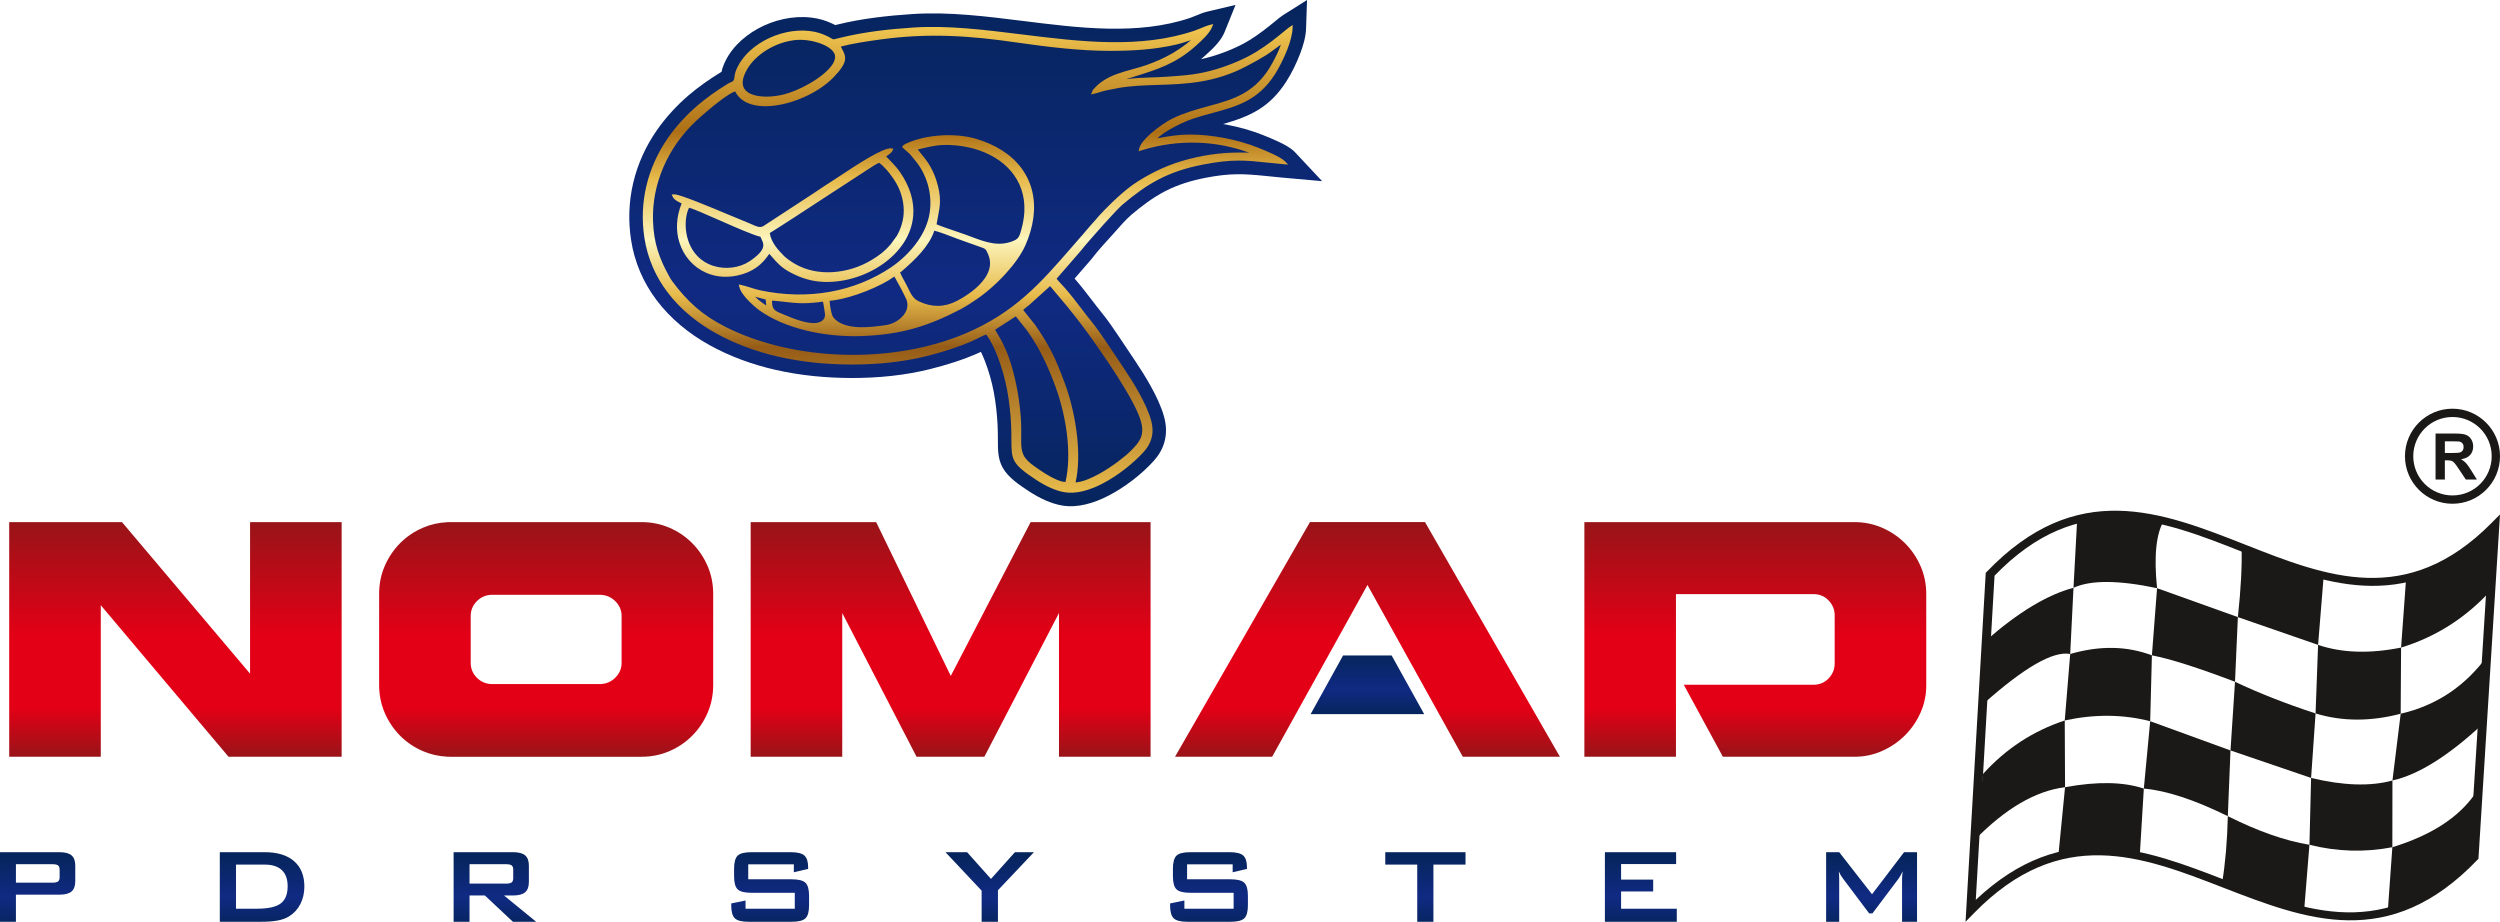 <?xml version="1.0" encoding="UTF-8" standalone="no"?>
<svg
   version="1.1"
   width="7.96in"
   height="2.935in"
   viewBox="0 0 573.091 211.304"
   id="svg40"
   sodipodi:docname="Somente Logo Nomad - CorelDraw20.cdr"
   inkscape:export-filename="../logo-full.png"
   inkscape:export-xdpi="96"
   inkscape:export-ydpi="96"
   xmlns:inkscape="http://www.inkscape.org/namespaces/inkscape"
   xmlns:sodipodi="http://sodipodi.sourceforge.net/DTD/sodipodi-0.dtd"
   xmlns:xlink="http://www.w3.org/1999/xlink"
   xmlns="http://www.w3.org/2000/svg"
   xmlns:svg="http://www.w3.org/2000/svg">
  <defs
     id="defs40" />
  <sodipodi:namedview
     id="namedview40"
     pagecolor="#ffffff"
     bordercolor="#000000"
     borderopacity="0.25"
     inkscape:showpageshadow="2"
     inkscape:pageopacity="0.0"
     inkscape:pagecheckerboard="0"
     inkscape:deskcolor="#d1d1d1"
     inkscape:document-units="in">
    <inkscape:page
       x="0"
       y="0"
       width="573.091"
       height="211.304"
       id="page2"
       margin="0"
       bleed="0" />
  </sodipodi:namedview>
  <g
     id="Layer1000"
     transform="translate(-134.384,-192.188)">
    <defs
       id="defs3">
      <linearGradient
         id="grad1">
        <stop
           offset="0%"
           stop-color="#06255d"
           stop-opacity="1"
           id="stop1" />
        <stop
           offset="58%"
           stop-color="#102a83"
           stop-opacity="1"
           id="stop2" />
        <stop
           offset="100%"
           stop-color="#06255d"
           stop-opacity="1"
           id="stop3" />
      </linearGradient>
      <linearGradient
         xlink:href="#grad1"
         id="grad2"
         x1="238.17"
         y1="224.845"
         x2="238.17"
         y2="360.606"
         gradientTransform="scale(1.17,0.855)"
         gradientUnits="userSpaceOnUse" />
    </defs>
    <path
       d="m 359.25,272.836 c -0.181,0.089 -0.362,0.176 -0.546,0.257 -1.808,0.805 -3.666,1.5 -5.548,2.114 -1.872,0.611 -3.77,1.142 -5.681,1.617 -2.825,0.703 -5.705,1.195 -8.596,1.519 -3.089,0.345 -6.204,0.501 -9.312,0.493 -5.875,-0.013 -11.777,-0.574 -17.508,-1.891 -5.223,-1.2 -10.292,-3.03 -14.989,-5.624 -4.689,-2.59 -8.956,-6.049 -12.187,-10.344 -3.077,-4.091 -5.06,-8.737 -5.838,-13.802 -0.669,-4.352 -0.516,-8.759 0.49,-13.047 1.014,-4.321 2.863,-8.384 5.385,-12.034 1.029,-1.489 2.169,-2.906 3.386,-4.244 1.246,-1.369 2.58,-2.665 3.988,-3.866 1.116,-0.952 2.278,-1.85 3.471,-2.701 1.279,-0.913 2.595,-1.775 3.937,-2.592 0.034,-0.021 0.068,-0.041 0.102,-0.06 0.061,-0.331 0.139,-0.654 0.253,-0.983 1.357,-3.886 4.51,-6.945 8.059,-8.895 3.667,-2.015 8.071,-3.032 12.243,-2.535 0.864,0.103 1.71,0.263 2.546,0.509 0.754,0.222 1.476,0.51 2.192,0.834 0.262,0.119 0.516,0.243 0.767,0.374 l 0.563,-0.139 c 2.818,-0.695 5.679,-1.194 8.556,-1.574 2.867,-0.38 5.75,-0.635 8.635,-0.822 8.409,-0.548 17.029,0.568 25.368,1.6 12.427,1.538 26.203,3.373 38.292,-0.739 0.412,-0.14 0.82,-0.315 1.222,-0.482 0.84,-0.349 1.695,-0.708 2.583,-0.919 l 6.528,-1.553 -2.506,6.225 c -0.849,2.107 -2.786,3.896 -4.456,5.39 l -0.122,0.109 c -0.279,0.25 -0.558,0.491 -0.837,0.723 0.891,-0.19 1.773,-0.418 2.656,-0.686 1.567,-0.474 3.115,-1.04 4.615,-1.695 1.33,-0.581 2.648,-1.24 3.883,-2.003 2.086,-1.289 3.982,-2.779 5.871,-4.333 0.55,-0.453 1.146,-0.971 1.746,-1.35 l 5.543,-3.499 -0.223,6.551 c -0.067,1.935 -0.681,3.985 -1.37,5.785 -0.816,2.129 -1.914,4.399 -3.142,6.321 -3.841,6.013 -8.334,8.007 -14.505,9.772 0.29,0.051 0.578,0.103 0.866,0.158 2.797,0.536 5.612,1.311 8.259,2.367 1.2,0.478 2.398,0.975 3.566,1.526 1.258,0.593 2.832,1.392 3.787,2.411 l 6.224,6.638 -9.062,-0.809 c -1.262,-0.112 -2.52,-0.242 -3.779,-0.375 -5.293,-0.558 -8.454,-0.638 -13.827,0.399 -3.285,0.634 -6.413,1.572 -9.389,3.12 -2.799,1.456 -5.29,3.356 -7.696,5.382 -1.278,1.076 -2.817,2.911 -3.955,4.171 -1.671,1.85 -3.618,3.922 -5.115,5.902 l -0.062,0.083 -3.864,4.456 c 0.052,0.058 0.103,0.116 0.153,0.174 1.333,1.533 2.565,3.129 3.796,4.743 0.744,0.975 1.489,1.952 2.265,2.902 0.734,0.899 1.425,1.834 2.095,2.782 0.655,0.926 1.289,1.866 1.921,2.808 l 3.601,5.375 c 1.28,1.91 2.512,3.859 3.627,5.87 1.219,2.198 2.399,4.619 3.065,7.045 0.526,1.922 0.608,3.892 0.06,5.819 -0.459,1.614 -1.312,3.027 -2.431,4.268 -2.808,3.114 -6.714,6.104 -10.455,8.02 -3.183,1.631 -6.944,2.832 -10.55,2.218 -1.296,-0.221 -2.561,-0.638 -3.764,-1.162 -1.317,-0.573 -2.585,-1.283 -3.787,-2.068 -2.135,-1.395 -4.751,-3.118 -6.038,-5.38 -1.163,-2.044 -1.131,-4.162 -1.138,-6.438 -0.004,-1.15 -0.017,-2.294 -0.073,-3.443 -0.062,-1.28 -0.171,-2.56 -0.318,-3.833 -0.142,-1.229 -0.322,-2.457 -0.551,-3.672 -0.444,-2.358 -1.135,-4.785 -1.998,-7.024 -0.268,-0.694 -0.586,-1.466 -0.95,-2.212 z"
       style="fill:url(#grad2)"
       id="path3" />
    <defs
       id="defs10">
      <linearGradient
         id="grad3">
        <stop
           offset="0%"
           stop-color="#f2c852"
           stop-opacity="1"
           id="stop4" />
        <stop
           offset="23%"
           stop-color="#ad6f15"
           stop-opacity="1"
           id="stop5" />
        <stop
           offset="33%"
           stop-color="#e7ba4b"
           stop-opacity="1"
           id="stop6" />
        <stop
           offset="46%"
           stop-color="#fcf5bc"
           stop-opacity="1"
           id="stop7" />
        <stop
           offset="58%"
           stop-color="#e7ba4b"
           stop-opacity="1"
           id="stop8" />
        <stop
           offset="69%"
           stop-color="#965c17"
           stop-opacity="1"
           id="stop9" />
        <stop
           offset="100%"
           stop-color="#e7ba4b"
           stop-opacity="1"
           id="stop10" />
      </linearGradient>
      <linearGradient
         xlink:href="#grad3"
         id="grad4"
         x1="239.247"
         y1="232.807"
         x2="239.247"
         y2="359.324"
         gradientTransform="scale(1.178,0.849)"
         gradientUnits="userSpaceOnUse" />
    </defs>
    <path
       d="m 367.235,264.707 -4.739,3.067 c 0.875,1.424 1.589,2.696 2.206,4.034 0.662,1.435 1.212,2.946 1.729,4.8 0.499,1.791 0.916,3.621 1.242,5.49 0.327,1.874 0.567,3.797 0.713,5.77 0.128,1.734 0.112,3.154 0.098,4.352 -0.034,2.865 -0.051,4.401 2.14,6.178 0.738,0.598 2.991,2.262 5.112,3.334 1.104,0.557 2.157,0.951 2.898,0.93 0.706,-3.073 0.778,-6.534 0.435,-9.979 -0.417,-4.192 -1.449,-8.357 -2.699,-11.776 -0.876,-2.398 -1.796,-4.626 -2.854,-6.759 -1.054,-2.124 -2.249,-4.155 -3.679,-6.166 z m -68.017,-22.066 c -2.97,-1.306 -5.737,-2.524 -6.856,-2.85 -0.134,0.244 -0.255,0.529 -0.36,0.846 -0.494,1.494 -0.626,3.668 -0.104,5.819 0.52,2.14 1.691,4.251 3.802,5.632 0.623,0.408 1.331,0.753 2.129,1.017 1.421,0.47 2.94,0.587 4.382,0.407 1.492,-0.187 2.901,-0.693 4.032,-1.455 3.862,-2.605 3.262,-3.873 2.723,-5.014 -0.092,-0.194 -0.183,-0.385 -0.258,-0.586 -1.623,-0.356 -5.719,-2.157 -9.49,-3.816 z m 26.36,-6.571 c -5.845,3.823 -13.192,8.629 -14.739,9.537 0.35,2.273 2.042,4 3.274,5.255 l 0.047,0.048 c 0.239,0.243 0.633,0.557 1.074,0.871 0.502,0.358 1.054,0.712 1.505,0.966 2.583,1.458 5.535,1.988 8.444,1.826 3.258,-0.181 6.462,-1.229 9.042,-2.813 0.933,-0.573 1.667,-1.061 2.337,-1.602 0.665,-0.537 1.271,-1.13 1.953,-1.914 l 1.421,-1.946 c 0.411,-0.675 0.782,-1.506 1.064,-2.386 0.271,-0.846 0.461,-1.735 0.524,-2.567 0.097,-1.278 -0.029,-2.526 -0.305,-3.686 -0.315,-1.322 -0.824,-2.532 -1.418,-3.549 -0.513,-0.878 -1.291,-1.979 -2.106,-2.923 -0.614,-0.71 -1.246,-1.329 -1.795,-1.69 -0.613,0.248 -1.782,1.012 -2.557,1.518 l -0.52,0.337 c -0.863,0.545 -3.792,2.461 -7.242,4.719 z m -34.938,2.749 c -0.838,-0.398 -1.728,-0.822 -2.056,-1.551 l -0.224,-0.498 0.547,-0.031 c 1.218,-0.069 8.033,2.787 12.945,4.846 1.841,0.771 3.415,1.431 4.291,1.77 0.238,0.092 0.47,0.199 0.706,0.308 0.828,0.382 1.738,0.801 2.493,0.369 l 11.344,-7.41 c 2.021,-1.379 3.745,-2.491 5.609,-3.694 l 1.165,-0.765 c 2.957,-1.96 9.392,-6.228 11.236,-5.971 l 0.475,0.066 -0.176,0.445 c -0.092,0.233 -0.347,0.496 -0.65,0.745 -0.261,0.215 -0.568,0.428 -0.824,0.594 l 0.04,0.04 c 0.712,0.723 2.274,2.307 3.015,3.364 2.513,3.586 3.414,7.044 3.151,10.194 -0.189,2.271 -0.983,4.377 -2.212,6.253 -1.222,1.865 -2.879,3.504 -4.802,4.852 -4.096,2.87 -9.412,4.416 -14.327,4.007 -1.41,-0.117 -2.707,-0.418 -3.903,-0.829 -1.19,-0.41 -2.282,-0.931 -3.286,-1.493 -1.771,-0.992 -2.707,-2.059 -3.75,-3.25 -0.228,-0.261 -0.462,-0.527 -0.714,-0.803 -0.676,0.979 -1.391,1.851 -2.274,2.602 -1.006,0.855 -2.224,1.546 -3.845,2.05 -3.072,0.955 -5.946,0.738 -8.341,-0.306 -1.478,-0.643 -2.773,-1.601 -3.819,-2.79 -1.044,-1.187 -1.844,-2.608 -2.333,-4.181 -0.832,-2.674 -0.763,-5.786 0.521,-8.932 z m 23.855,22.589 c -0.917,-0.108 -1.912,-0.227 -3.132,-0.311 -0.016,0.943 0.108,1.516 0.406,1.914 0.338,0.449 0.951,0.734 1.871,1.11 l 0.57,0.236 c 2.069,0.859 5.579,2.318 7.694,1.782 0.614,-0.155 1.066,-0.432 1.328,-0.816 0.252,-0.37 0.338,-0.858 0.234,-1.454 -0.106,-0.61 -0.179,-1.101 -0.235,-1.489 -0.091,-0.625 -0.14,-0.955 -0.212,-1.055 -0.013,-0.003 -0.167,0.021 -0.479,0.068 -0.163,0.025 -0.356,0.054 -0.599,0.082 -3.495,0.4 -5.252,0.193 -7.446,-0.067 z m 16.433,-1.74 c -2.243,0.762 -4.514,1.323 -6.373,1.48 0.036,0.617 0.144,1.455 0.304,2.211 0.145,0.684 0.328,1.283 0.526,1.54 1.196,1.555 3.325,2.137 5.581,2.27 2.315,0.135 4.771,-0.204 6.531,-0.461 0.391,-0.057 0.787,-0.158 1.174,-0.297 1.065,-0.383 2.079,-1.053 2.783,-1.907 0.683,-0.828 1.071,-1.83 0.914,-2.901 -0.033,-0.229 -0.091,-0.459 -0.173,-0.689 -0.123,-0.343 -0.817,-1.709 -1.507,-3.012 -0.515,-0.973 -1.022,-1.9 -1.276,-2.319 -0.259,0.141 -0.48,0.294 -0.714,0.455 -0.202,0.14 -0.415,0.287 -0.675,0.443 -1.867,1.123 -4.469,2.295 -7.094,3.186 z m -21.022,1.182 -2.432,-0.645 c 0.231,0.237 0.499,0.48 0.784,0.72 0.574,0.481 1.216,0.938 1.781,1.287 z m 30.802,-6.208 c 0.091,0.235 0.248,0.56 0.44,0.933 0.245,0.475 0.553,1.038 0.861,1.595 0.226,0.409 0.421,0.812 0.608,1.2 0.582,1.206 1.092,2.265 2.341,2.867 1.512,0.731 2.999,1.079 4.453,1.065 1.479,-0.014 2.933,-0.404 4.358,-1.149 2.072,-1.084 4.898,-2.956 6.452,-5.288 1.051,-1.577 1.512,-3.372 0.725,-5.272 -0.283,-0.683 -0.467,-1.039 -0.676,-1.247 -0.192,-0.191 -0.461,-0.29 -0.904,-0.451 -0.857,-0.311 -1.635,-0.583 -2.39,-0.847 -1.06,-0.37 -2.074,-0.724 -3.159,-1.136 l -0.608,-0.232 c -1.364,-0.525 -3.429,-1.319 -4.651,-1.616 -0.565,1.782 -1.704,3.482 -3.043,5.028 -1.409,1.627 -3.036,3.085 -4.437,4.288 -0.225,0.193 -0.315,0.236 -0.368,0.261 z m 5.021,-28.424 -0.965,0.227 c 0.268,0.36 0.549,0.702 0.839,1.055 0.468,0.57 0.96,1.168 1.446,1.89 0.394,0.584 0.772,1.244 1.111,1.948 0.325,0.674 0.614,1.39 0.847,2.117 1.264,3.942 0.881,5.894 0.4,8.342 -0.111,0.568 -0.229,1.164 -0.329,1.811 0.844,0.383 3.28,1.212 5.022,1.805 0.692,0.235 1.274,0.434 1.648,0.568 0.483,0.174 0.906,0.334 1.326,0.493 3.219,1.214 6.353,2.396 9.834,0.837 1.036,-0.464 1.234,-1.184 1.554,-2.345 l 0.073,-0.266 c 0.392,-1.409 0.61,-2.754 0.669,-4.029 0.17,-3.68 -0.983,-6.794 -3.041,-9.225 -2.068,-2.444 -5.055,-4.208 -8.541,-5.179 -1.685,-0.47 -3.489,-0.754 -5.361,-0.841 -2.679,-0.123 -4.429,0.293 -6.531,0.793 z m -3.568,0.557 c -0.231,-0.186 -0.467,-0.374 -0.742,-0.649 l -0.235,-0.235 0.04,-0.051 c -0.016,-0.088 0.055,-0.204 0.266,-0.38 0.228,-0.188 0.552,-0.325 0.812,-0.455 2.246,-1.008 4.998,-1.599 7.761,-1.774 2.843,-0.18 5.706,0.077 8.048,0.768 1.046,0.309 2.037,0.667 2.969,1.071 4.315,1.87 7.344,4.712 8.967,8.203 1.623,3.49 1.837,7.62 0.524,12.067 -0.284,0.962 -0.641,1.942 -1.071,2.934 -0.942,2.174 -2.637,4.52 -4.612,6.684 -2.218,2.429 -4.797,4.639 -7.066,6.122 l -0.57,0.376 c -0.777,0.515 -1.613,1.069 -2.48,1.524 -3.765,1.974 -7.202,3.457 -10.84,4.484 -3.641,1.028 -7.484,1.602 -12.059,1.758 -4.174,0.143 -8.713,-0.269 -12.983,-1.339 -3.82,-0.957 -7.431,-2.442 -10.383,-4.526 -0.715,-0.505 -2.081,-1.672 -3.143,-2.893 -0.747,-0.859 -1.352,-1.759 -1.503,-2.51 l -0.113,-0.56 0.558,0.118 c 0.687,0.145 1.379,0.363 2.091,0.588 0.735,0.232 1.494,0.471 2.27,0.636 5.36,1.142 10.783,1.266 15.956,0.345 5.044,-0.898 9.852,-2.79 14.134,-5.696 1.887,-1.281 4.206,-3.325 6.004,-5.908 1.355,-1.946 2.411,-4.195 2.755,-6.646 0.308,-2.194 0.125,-4.38 -0.46,-6.403 -0.605,-2.096 -1.641,-4.021 -3.007,-5.606 -0.216,-0.251 -0.379,-0.459 -0.53,-0.651 -0.218,-0.278 -0.411,-0.524 -0.721,-0.836 -0.231,-0.232 -0.432,-0.393 -0.635,-0.556 z m 27.727,35.663 c -0.336,0.263 -0.722,0.564 -0.952,0.809 l 2.803,3.499 c 1.679,2.465 2.811,4.302 3.809,6.29 0.998,1.989 1.853,4.11 2.977,7.144 1.255,3.387 2.35,7.853 2.802,12.347 0.358,3.566 0.312,7.153 -0.38,10.241 1.539,-0.104 3.435,-0.878 5.298,-1.899 3.174,-1.738 6.223,-4.181 7.321,-5.301 l 0.111,-0.113 c 1.718,-1.752 3.222,-3.286 2.241,-6.708 -0.32,-1.115 -0.894,-2.407 -1.526,-3.655 -0.636,-1.256 -1.334,-2.468 -1.893,-3.411 -0.62,-1.046 -1.293,-2.142 -1.98,-3.226 -0.711,-1.122 -1.413,-2.196 -2.064,-3.158 -2.473,-3.653 -4.416,-6.408 -6.474,-9.105 -1.993,-2.612 -4.091,-5.163 -6.882,-8.419 l -4.674,4.231 c -0.142,0.127 -0.331,0.274 -0.535,0.435 z m -47.601,-60.348 c -1.815,-0.639 -3.998,-0.926 -5.814,-0.698 -2.323,0.291 -4.483,1.118 -6.301,2.236 -1.991,1.225 -3.568,2.796 -4.497,4.393 -0.674,1.158 -0.996,2.13 -1.04,2.932 -0.048,0.888 0.253,1.572 0.793,2.079 0.567,0.532 1.4,0.886 2.38,1.089 1.764,0.365 3.979,0.238 6.003,-0.223 0.866,-0.197 1.853,-0.525 2.88,-0.949 2.269,-0.937 4.723,-2.342 6.527,-3.86 1.732,-1.458 2.851,-2.997 2.562,-4.263 -0.021,-0.093 -0.051,-0.187 -0.089,-0.279 -0.417,-1.01 -1.748,-1.874 -3.404,-2.457 z m 9.083,-0.124 c -1.491,0.257 -2.955,0.552 -4.242,0.895 l 0.259,0.503 c 0.956,1.826 1.551,2.966 -1.962,6.583 -1.87,1.926 -4.517,3.595 -7.348,4.769 -2.62,1.087 -5.408,1.755 -7.892,1.813 -2.533,0.06 -4.762,-0.514 -6.206,-1.917 -0.431,-0.419 -0.792,-0.911 -1.069,-1.478 -0.77,0.262 -1.916,0.999 -3.145,1.905 -2.283,1.685 -4.819,3.943 -5.846,4.902 -3.127,2.918 -5.733,6.54 -7.479,10.602 -1.626,3.784 -2.505,7.95 -2.361,12.284 0.084,2.527 0.436,4.667 1.054,6.691 0.619,2.026 1.508,3.945 2.663,6.028 0.126,0.227 0.228,0.409 0.338,0.588 0.108,0.174 0.227,0.35 0.388,0.568 1.702,2.295 3.413,4.227 5.363,5.919 1.949,1.692 4.144,3.151 6.819,4.505 7.821,3.959 17.391,6.101 27.086,6.373 9.691,0.273 19.501,-1.321 27.811,-4.829 11.424,-4.823 17.388,-11.68 24.364,-19.704 0.887,-1.02 1.789,-2.057 2.566,-2.938 0.379,-0.428 0.488,-0.561 0.739,-0.869 0.676,-0.834 1.432,-1.641 2.144,-2.448 0.456,-0.585 1.287,-1.485 2.179,-2.401 1.104,-1.135 2.311,-2.305 3.01,-2.929 0.734,-0.655 1.459,-1.292 2.22,-1.9 0.774,-0.618 1.595,-1.216 2.514,-1.79 1.719,-1.073 3.486,-2.047 5.41,-2.902 1.922,-0.855 3.99,-1.587 6.306,-2.178 2.219,-0.566 4.356,-0.96 6.516,-1.195 2.154,-0.235 4.332,-0.312 6.64,-0.244 0.203,0.006 0.37,0.019 0.533,0.031 l 0.06,0.004 c -3.78,-1.387 -7.7,-2.15 -11.634,-2.304 -4.419,-0.174 -8.862,0.419 -13.149,1.754 l -0.633,0.197 0.155,-0.644 c 0.237,-0.989 1.293,-2.216 2.601,-3.375 1.675,-1.484 3.792,-2.89 5.094,-3.515 2.781,-1.334 5.533,-2.084 8.179,-2.805 5.693,-1.551 10.891,-2.967 14.668,-9.919 0.35,-0.644 0.826,-1.539 1.248,-2.473 0.263,-0.581 0.502,-1.17 0.671,-1.71 -0.361,0.255 -0.808,0.586 -1.265,0.924 -0.765,0.566 -1.558,1.153 -2.077,1.474 -0.73,0.451 -1.429,0.858 -2.148,1.26 -0.706,0.395 -1.445,0.792 -2.26,1.227 -7.388,3.944 -14.155,4.158 -20.539,4.359 -3.045,0.096 -6.003,0.189 -8.891,0.691 -0.833,0.144 -1.622,0.309 -2.43,0.478 l -0.41,0.085 c -0.497,0.103 -0.963,0.247 -1.423,0.389 -0.454,0.14 -0.902,0.279 -1.373,0.379 l -0.706,0.151 0.369,-0.88 c 0.035,-0.089 0.053,-0.132 0.086,-0.184 0.038,-0.06 0.063,-0.083 0.111,-0.128 0.029,-0.028 0.077,-0.072 0.17,-0.176 0.197,-0.197 0.388,-0.403 0.585,-0.6 0.188,-0.187 0.391,-0.365 0.611,-0.541 0.221,-0.176 0.455,-0.349 0.706,-0.523 2.013,-1.402 4.513,-2.089 6.92,-2.75 1.062,-0.292 2.106,-0.579 3.092,-0.927 1.121,-0.396 2.187,-0.822 3.204,-1.282 1.017,-0.461 1.986,-0.957 2.91,-1.492 0.647,-0.374 2.025,-1.274 3.211,-2.188 0.338,-0.26 0.658,-0.519 0.94,-0.766 -0.357,0.107 -0.727,0.227 -1.099,0.348 -0.651,0.212 -1.307,0.425 -1.937,0.577 -2.588,0.623 -5.175,1.005 -7.779,1.231 -2.592,0.224 -5.222,0.295 -7.896,0.294 -3.343,-0.002 -6.913,-0.228 -10.471,-0.575 -3.566,-0.347 -7.109,-0.813 -10.398,-1.293 -5.516,-0.805 -10.638,-1.373 -15.758,-1.549 -5.119,-0.175 -10.247,0.04 -15.779,0.798 -1.528,0.209 -3.226,0.45 -4.907,0.74 z m 31.716,71.972 c -0.774,-2.01 -1.675,-3.83 -2.632,-5.079 -0.49,0.161 -1.322,0.578 -2.027,0.932 -0.386,0.194 -0.737,0.37 -0.98,0.478 -1.688,0.751 -3.452,1.413 -5.25,2 -1.794,0.586 -3.632,1.1 -5.468,1.557 -2.645,0.658 -5.399,1.133 -8.193,1.446 -2.962,0.332 -5.978,0.481 -8.962,0.474 -5.939,-0.014 -11.576,-0.607 -16.823,-1.812 -5.125,-1.178 -9.88,-2.94 -14.186,-5.317 -4.025,-2.223 -8.088,-5.344 -11.21,-9.495 -2.571,-3.417 -4.503,-7.531 -5.253,-12.412 -0.629,-4.096 -0.443,-8.09 0.444,-11.871 0.922,-3.932 2.605,-7.635 4.918,-10.981 0.935,-1.353 1.995,-2.674 3.13,-3.921 1.171,-1.286 2.425,-2.5 3.708,-3.595 1.036,-0.884 2.133,-1.732 3.261,-2.537 1.223,-0.873 2.484,-1.697 3.748,-2.467 0.176,-0.107 0.355,-0.185 0.534,-0.262 0.303,-0.131 0.607,-0.262 0.718,-0.483 0.113,-0.224 0.161,-0.567 0.209,-0.917 0.047,-0.338 0.095,-0.683 0.207,-1.003 1.034,-2.961 3.529,-5.501 6.628,-7.204 3.134,-1.721 6.895,-2.592 10.388,-2.175 0.781,0.093 1.427,0.225 2.037,0.405 0.609,0.18 1.173,0.405 1.792,0.685 0.604,0.273 0.947,0.481 1.185,0.625 0.177,0.109 0.28,0.171 0.371,0.182 0.156,0.019 0.433,-0.05 1.077,-0.211 l 0.711,-0.175 c 2.712,-0.659 5.449,-1.144 8.222,-1.511 2.775,-0.367 5.581,-0.617 8.43,-0.802 7.862,-0.512 16.254,0.526 24.787,1.583 13.414,1.661 27.185,3.365 39.667,-0.88 0.442,-0.15 0.928,-0.353 1.413,-0.555 0.735,-0.306 1.472,-0.614 2.111,-0.766 l 0.709,-0.169 -0.272,0.676 c -0.608,1.512 -2.409,3.127 -3.649,4.24 l -0.122,0.11 c -4.52,4.06 -8.895,5.417 -13.873,6.961 -0.673,0.209 -1.357,0.421 -2.055,0.644 1.977,-0.268 3.9,-0.335 5.85,-0.403 1.087,-0.038 2.185,-0.076 3.334,-0.153 2.227,-0.149 4.11,-0.281 5.928,-0.528 1.814,-0.246 3.582,-0.608 5.595,-1.218 1.685,-0.51 3.37,-1.128 4.957,-1.821 1.543,-0.674 2.997,-1.419 4.271,-2.206 2.595,-1.603 4.806,-3.421 6.211,-4.577 0.659,-0.542 1.147,-0.943 1.432,-1.123 l 0.602,-0.38 -0.025,0.71 c -0.049,1.402 -0.527,3.113 -1.167,4.784 -0.871,2.273 -2.052,4.497 -2.86,5.762 -3.873,6.063 -8.753,7.389 -14.306,8.896 -1.484,0.403 -3.016,0.819 -4.553,1.331 -1.525,0.507 -3.726,1.522 -5.575,2.634 -1.018,0.612 -1.923,1.249 -2.534,1.837 l 0.579,-0.103 c 2.269,-0.402 4.187,-0.743 6.861,-0.75 2.523,-0.007 5.251,0.279 7.915,0.789 2.721,0.521 5.382,1.279 7.696,2.202 0.889,0.355 2.201,0.889 3.393,1.451 1.228,0.579 2.355,1.202 2.849,1.728 l 0.675,0.72 -0.982,-0.088 c -1.415,-0.126 -2.62,-0.253 -3.729,-0.37 -4.976,-0.525 -8.064,-0.851 -14.737,0.437 -4.117,0.795 -7.34,1.91 -10.23,3.413 -2.897,1.507 -5.464,3.404 -8.262,5.76 -0.681,0.574 -2.428,2.436 -4.258,4.463 -2.24,2.479 -4.601,5.202 -5.287,6.111 l -5.587,6.441 c 0.345,0.447 0.718,0.841 1.106,1.252 0.277,0.293 0.562,0.594 0.84,0.914 1.387,1.596 2.542,3.11 3.672,4.59 0.771,1.01 1.53,2.005 2.329,2.983 0.664,0.814 1.322,1.701 1.965,2.61 0.63,0.892 1.265,1.832 1.877,2.744 l 3.601,5.375 c 1.021,1.52 2.316,3.528 3.492,5.648 1.181,2.13 2.242,4.376 2.787,6.363 0.439,1.6 0.406,2.969 0.069,4.155 -0.338,1.187 -0.978,2.183 -1.753,3.043 -2.1,2.329 -5.714,5.365 -9.567,7.338 -2.905,1.487 -5.955,2.376 -8.621,1.922 -1.032,-0.175 -2.068,-0.522 -3.049,-0.949 -1.239,-0.54 -2.389,-1.207 -3.329,-1.822 -5.758,-3.762 -5.761,-4.68 -5.775,-9.238 -0.003,-0.986 -0.007,-2.153 -0.076,-3.583 -0.063,-1.3 -0.177,-2.67 -0.335,-4.038 -0.154,-1.329 -0.35,-2.647 -0.584,-3.889 -0.441,-2.343 -1.2,-5.095 -2.151,-7.564 z"
       style="fill:url(#grad4)"
       id="path10" />
    <defs
       id="defs13">
      <linearGradient
         id="grad5">
        <stop
           offset="0%"
           stop-color="#06255d"
           stop-opacity="1"
           id="stop11" />
        <stop
           offset="58%"
           stop-color="#102a83"
           stop-opacity="1"
           id="stop12" />
        <stop
           offset="100%"
           stop-color="#06255d"
           stop-opacity="1"
           id="stop13" />
      </linearGradient>
      <linearGradient
         xlink:href="#grad5"
         id="grad6"
         x1="25.605"
         y1="2033.896"
         x2="25.605"
         y2="2117.629"
         gradientTransform="scale(5.248,0.191)"
         gradientUnits="userSpaceOnUse" />
    </defs>
    <path
       d="m 146.376,390.289 h -8.343 v 4.236 h 8.343 c 0.644,0 1.082,-0.093 1.319,-0.278 0.237,-0.185 0.356,-0.521 0.356,-0.994 v -1.706 c 0,-0.464 -0.119,-0.789 -0.356,-0.979 -0.237,-0.186 -0.675,-0.278 -1.319,-0.278 z m -11.992,13.203 v -15.954 h 13.636 c 1.273,0 2.195,0.242 2.762,0.732 0.572,0.485 0.855,1.268 0.855,2.355 v 3.566 c 0,1.082 -0.283,1.866 -0.855,2.355 -0.567,0.49 -1.489,0.732 -2.762,0.732 h -9.987 v 6.215 z m 54.094,-2.999 h 4.803 c 2.556,0 4.37,-0.396 5.437,-1.196 1.067,-0.793 1.602,-2.107 1.602,-3.942 0,-1.634 -0.443,-2.87 -1.33,-3.71 -0.886,-0.84 -2.195,-1.263 -3.927,-1.263 h -6.586 z m -3.71,2.999 v -15.954 h 10.265 c 2.932,0 5.184,0.685 6.756,2.051 1.577,1.371 2.366,3.314 2.366,5.829 0,1.489 -0.309,2.829 -0.923,4.025 -0.613,1.19 -1.479,2.128 -2.597,2.814 -0.695,0.433 -1.556,0.747 -2.587,0.943 -1.036,0.196 -2.355,0.294 -3.968,0.294 z m 65.591,-13.203 h -8.343 v 4.453 h 8.343 c 0.644,0 1.082,-0.093 1.319,-0.278 0.237,-0.191 0.356,-0.521 0.356,-0.995 v -1.922 c 0,-0.464 -0.119,-0.789 -0.356,-0.979 -0.237,-0.186 -0.675,-0.278 -1.319,-0.278 z m -11.992,13.203 v -15.954 h 13.636 c 1.273,0 2.195,0.242 2.762,0.732 0.572,0.485 0.855,1.268 0.855,2.355 v 3.752 c 0,1.077 -0.283,1.86 -0.855,2.35 -0.567,0.49 -1.489,0.737 -2.762,0.737 h -2.082 l 7.375,6.03 h -5.329 l -6.431,-6.03 h -3.52 v 6.03 z m 77.99,-13.172 h -10.451 v 3.432 h 9.951 c 1.567,0 2.618,0.268 3.169,0.799 0.551,0.536 0.824,1.525 0.824,2.978 v 2.196 c 0,1.443 -0.273,2.437 -0.824,2.968 -0.552,0.53 -1.603,0.799 -3.169,0.799 h -9.858 c -1.561,0 -2.618,-0.268 -3.164,-0.799 -0.552,-0.531 -0.825,-1.525 -0.825,-2.968 v -0.438 l 3.278,-0.68 v 1.886 h 11.286 v -3.648 h -9.956 c -1.551,0 -2.597,-0.268 -3.144,-0.799 -0.541,-0.531 -0.814,-1.52 -0.814,-2.968 v -1.768 c 0,-1.448 0.273,-2.437 0.814,-2.974 0.546,-0.53 1.593,-0.798 3.144,-0.798 h 9.059 c 1.5,0 2.535,0.258 3.103,0.768 0.572,0.515 0.855,1.422 0.855,2.731 v 0.335 l -3.277,0.773 z m 43.051,13.172 v -7.138 l -8.287,-8.817 h 4.952 l 5.478,6.127 5.494,-6.127 h 4.36 l -8.256,8.724 v 7.23 z m 57.547,-13.172 h -10.451 v 3.432 h 9.951 c 1.567,0 2.618,0.268 3.17,0.799 0.551,0.536 0.824,1.525 0.824,2.978 v 2.196 c 0,1.443 -0.273,2.437 -0.824,2.968 -0.552,0.53 -1.603,0.799 -3.17,0.799 h -9.858 c -1.561,0 -2.618,-0.268 -3.164,-0.799 -0.552,-0.531 -0.825,-1.525 -0.825,-2.968 v -0.438 l 3.278,-0.68 v 1.886 h 11.286 v -3.648 h -9.956 c -1.551,0 -2.597,-0.268 -3.144,-0.799 -0.541,-0.531 -0.814,-1.52 -0.814,-2.968 v -1.768 c 0,-1.448 0.273,-2.437 0.814,-2.974 0.546,-0.53 1.593,-0.798 3.144,-0.798 h 9.059 c 1.5,0 2.535,0.258 3.102,0.768 0.572,0.515 0.855,1.422 0.855,2.731 v 0.335 l -3.277,0.773 z m 46.019,0.062 v 13.11 h -3.71 v -13.11 h -7.328 v -2.845 h 18.397 v 2.845 z m 39.31,13.11 v -15.954 h 16.326 v 2.721 h -12.615 v 3.556 h 7.359 v 2.721 h -7.359 v 3.958 h 12.77 v 2.999 z m 50.714,0 v -15.954 h 2.999 l 7.524,9.647 7.344,-9.647 h 2.973 v 15.954 h -3.432 v -9.858 c 0,-0.191 0.01,-0.433 0.036,-0.721 0.026,-0.294 0.062,-0.619 0.098,-0.984 -0.201,0.412 -0.376,0.752 -0.526,1.02 -0.155,0.268 -0.288,0.484 -0.407,0.654 l -5.999,7.972 h -0.737 l -6.014,-7.998 c -0.222,-0.304 -0.412,-0.587 -0.567,-0.855 -0.155,-0.268 -0.283,-0.526 -0.387,-0.778 0.031,0.335 0.057,0.634 0.072,0.907 0.015,0.273 0.021,0.531 0.021,0.783 v 9.858 z"
       style="fill:url(#grad6)"
       id="path13" />
    <defs
       id="defs17">
      <linearGradient
         id="grad7">
        <stop
           offset="0%"
           stop-color="#981418"
           stop-opacity="1"
           id="stop14" />
        <stop
           offset="48%"
           stop-color="#e30016"
           stop-opacity="1"
           id="stop15" />
        <stop
           offset="79%"
           stop-color="#e30016"
           stop-opacity="1"
           id="stop16" />
        <stop
           offset="100%"
           stop-color="#981418"
           stop-opacity="1"
           id="stop17" />
      </linearGradient>
      <linearGradient
         xlink:href="#grad7"
         id="grad8"
         x1="47.755"
         y1="891.382"
         x2="47.755"
         y2="1045.137"
         gradientTransform="scale(2.858,0.35)"
         gradientUnits="userSpaceOnUse" />
    </defs>
    <path
       d="m 212.7,311.87 v 53.793 h -25.925 l -29.288,-34.741 v 34.741 h -20.994 v -53.793 h 25.851 l 29.362,34.741 v -34.741 z m 279.276,53.793 h 5e-4 -5e-4 -22.264 -5e-4 l -21.853,-39.38 -21.853,39.38 h -5e-4 -22.264 l 29.563,-51.415 h 5e-4 l 1.368,-2.379 h 17.029 1.839 7.505 l 1.368,2.379 h 5e-4 z M 297.871,328.172 c -0.017,-2.24 -0.452,-4.337 -1.306,-6.29 -0.872,-1.992 -2.054,-3.736 -3.549,-5.23 -1.494,-1.494 -3.237,-2.665 -5.229,-3.511 -1.992,-0.847 -4.109,-1.27 -6.351,-1.27 h -23.21 -20.497 l -0.105,5e-4 -0.105,5e-4 -0.105,0.002 v 5e-4 l -0.104,0.002 -0.105,0.002 -0.104,0.004 -0.104,0.004 v 6e-4 l -0.207,0.01 v 5e-4 c -1.896,0.102 -3.699,0.517 -5.412,1.244 -1.992,0.847 -3.736,2.017 -5.23,3.511 -1.494,1.494 -2.677,3.237 -3.549,5.23 -0.854,1.953 -1.289,4.05 -1.306,6.29 l -5e-4,0.028 v 0.076 l -5e-4,0.031 v 0.074 20.771 0.074 l 5e-4,0.031 v 0.076 l 5e-4,0.028 c 0.017,2.24 0.453,4.337 1.306,6.29 0.872,1.992 2.055,3.736 3.549,5.23 1.494,1.494 3.237,2.665 5.23,3.511 1.712,0.728 3.516,1.142 5.412,1.244 v 5e-4 l 0.207,0.01 v 5e-4 l 0.104,0.004 0.104,0.004 0.105,0.003 0.104,0.002 v 5e-4 l 0.105,10e-4 0.105,5e-4 0.105,6e-4 h 20.497 23.21 c 2.241,0 4.358,-0.423 6.351,-1.27 1.992,-0.847 3.736,-2.017 5.229,-3.511 1.494,-1.494 2.677,-3.237 3.549,-5.23 0.854,-1.953 1.289,-4.05 1.306,-6.29 l 5e-4,-0.028 v -0.076 l 6e-4,-0.031 v -0.074 -20.771 -0.074 l -6e-4,-0.031 v -0.076 z m -55.585,5.216 c 0,-1.295 0.461,-2.416 1.382,-3.362 0.922,-0.947 2.055,-1.444 3.399,-1.494 h 24.954 c 1.345,0.05 2.49,0.548 3.437,1.494 0.947,0.946 1.419,2.067 1.419,3.362 v 10.759 c 0,1.295 -0.473,2.416 -1.419,3.362 -0.947,0.947 -2.092,1.444 -3.437,1.494 h -24.954 c -1.345,-0.05 -2.478,-0.548 -3.399,-1.494 -0.921,-0.946 -1.382,-2.067 -1.382,-3.362 z m 155.851,-21.517 v 53.793 h -20.994 v -32.948 l -17.109,32.948 h -15.54 l -17.035,-32.948 v 32.948 h -20.994 v -53.793 h 28.764 l 17.109,35.265 18.305,-35.265 z m 5.604,53.793 h -5e-4 z m 155.701,-53.793 c 2.291,0 4.433,0.436 6.426,1.307 1.992,0.872 3.736,2.055 5.229,3.549 1.494,1.494 2.677,3.237 3.549,5.23 0.872,1.992 1.307,4.134 1.307,6.425 v 20.92 c 0,2.192 -0.436,4.271 -1.307,6.239 -0.872,1.967 -2.054,3.698 -3.549,5.192 -1.494,1.494 -3.237,2.689 -5.229,3.586 -1.992,0.896 -4.135,1.345 -6.426,1.345 h -30.109 l -8.966,-16.511 h 29.736 c 1.395,0 2.553,-0.486 3.474,-1.457 0.922,-0.971 1.383,-2.105 1.383,-3.4 v -11.057 c 0,-1.295 -0.461,-2.429 -1.383,-3.4 -0.921,-0.971 -2.079,-1.457 -3.474,-1.457 h -31.529 v 37.282 h -20.994 v -53.793 z"
       style="fill:url(#grad8)"
       id="path17" />
    <defs
       id="defs20">
      <linearGradient
         id="grad9">
        <stop
           offset="0%"
           stop-color="#06255d"
           stop-opacity="1"
           id="stop18" />
        <stop
           offset="58%"
           stop-color="#102a83"
           stop-opacity="1"
           id="stop19" />
        <stop
           offset="100%"
           stop-color="#06255d"
           stop-opacity="1"
           id="stop20" />
      </linearGradient>
      <linearGradient
         xlink:href="#grad9"
         id="grad10"
         x1="312.639"
         y1="476.257"
         x2="312.639"
         y2="494.982"
         gradientTransform="scale(1.391,0.719)"
         gradientUnits="userSpaceOnUse" />
    </defs>
    <path
       d="m 442.271,342.434 h 11.12 l 7.471,13.463 h -26.043 c 2.482,-4.489 4.966,-8.976 7.451,-13.463 z"
       style="fill:url(#grad10)"
       id="path20" />
    <path
       d="m 443.84,345.098 c -1.501,2.711 -3.003,5.423 -4.503,8.135 h 17 l -4.514,-8.135 z"
       style="fill:none"
       id="path21" />
    <path
       d="m 210.036,314.534 h -15.666 v 39.357 l -33.263,-39.357 h -21.95 v 48.465 h 15.666 v -39.371 l 33.191,39.371 h 22.022 z m 73.719,0.194 c -4.041,1.82 -8.421,2.759 -12.859,2.759 -4.594,0 -9.123,-1.007 -13.277,-2.954 h -19.89 c -1.836,0 -3.601,0.348 -5.283,1.084 -1.654,0.724 -3.135,1.714 -4.414,2.992 -1.282,1.282 -2.268,2.776 -2.987,4.44 -0.734,1.7 -1.089,3.479 -1.089,5.331 v 20.845 c 0,1.857 0.339,3.655 1.084,5.358 0.724,1.655 1.714,3.136 2.992,4.414 1.268,1.268 2.738,2.241 4.388,2.943 1.693,0.719 3.469,1.058 5.309,1.058 h 43.707 c 1.84,0 3.615,-0.338 5.308,-1.058 1.65,-0.702 3.12,-1.676 4.388,-2.943 1.278,-1.278 2.268,-2.76 2.992,-4.414 0.746,-1.705 1.084,-3.501 1.084,-5.358 v -20.845 c 0,-1.852 -0.354,-3.631 -1.089,-5.331 -0.719,-1.664 -1.705,-3.158 -2.987,-4.44 -1.277,-1.277 -2.759,-2.268 -4.414,-2.992 -0.954,-0.418 -1.943,-0.714 -2.963,-0.89 z m -4.213,18.584 v 10.834 c 0,2.024 -0.77,3.816 -2.2,5.246 -1.425,1.424 -3.209,2.198 -5.222,2.272 l -0.099,0.002 h -25.004 l -0.05,-0.002 c -2.016,-0.075 -3.801,-0.852 -5.209,-2.298 -1.397,-1.434 -2.138,-3.218 -2.138,-5.221 v -10.834 c 0,-2.003 0.741,-3.786 2.137,-5.22 1.432,-1.471 3.257,-2.225 5.308,-2.225 h 24.954 c 2.048,0 3.873,0.752 5.321,2.2 1.43,1.43 2.2,3.221 2.2,5.245 z m 115.931,-18.778 h -23.211 l -20.004,38.538 -18.698,-38.538 h -24.431 v 48.465 h 15.666 v -41.239 l 21.321,41.239 h 12.299 l 21.392,-41.196 v 41.196 h 15.666 z m 28.958,48.465 c 6.999,-12.704 14.04,-25.381 21.059,-38.073 l 2.328,-4.209 23.464,42.282 h 16.091 l -27.867,-48.465 h -7.196 c -4.156,1.948 -8.688,2.954 -13.284,2.954 -1.451,0 -2.901,-0.101 -4.337,-0.301 l -26.342,45.812 z m 75.813,-48.465 v 48.465 h 15.666 v -37.282 h 34.193 c 2.096,0 3.962,0.765 5.407,2.287 1.375,1.45 2.114,3.233 2.114,5.234 v 11.057 c 0,2 -0.739,3.784 -2.114,5.234 -1.444,1.523 -3.311,2.287 -5.407,2.287 h -25.257 l 6.072,11.183 h 28.524 c 1.854,0 3.641,-0.349 5.332,-1.11 1.659,-0.747 3.152,-1.753 4.439,-3.04 1.273,-1.273 2.267,-2.742 2.997,-4.388 0.728,-1.642 1.079,-3.362 1.079,-5.159 v -20.92 c 0,-1.857 -0.338,-3.652 -1.084,-5.357 -0.724,-1.654 -1.714,-3.135 -2.992,-4.414 -1.278,-1.277 -2.759,-2.268 -4.414,-2.992 -1.703,-0.746 -3.5,-1.084 -5.357,-1.084 z"
       style="fill:none"
       id="path22" />
    <g
       id="Layer1001">
      <path
         d="m 585.107,400.895 4.48,-77.391 0.209,-0.218 c 20.6,-21.485 39.995,-13.844 59.402,-6.198 18.458,7.272 36.929,14.549 56.299,-4.981 l 1.978,-1.994 c -1.647,26.312 -3.288,52.625 -4.941,78.936 l -0.21,0.219 c -20.258,21.147 -39.285,13.769 -58.434,6.344 -18.507,-7.176 -37.133,-14.398 -56.963,5.865 l -1.97,2.014 z m 6.499,-76.743 -4.302,74.308 c 20.098,-18.899 38.837,-11.634 57.459,-4.413 18.348,7.114 36.58,14.18 55.751,-5.643 l 4.587,-73.289 c -19.657,18.165 -38.228,10.849 -56.788,3.537 -18.606,-7.331 -37.202,-14.653 -56.708,5.501 z"
         style="fill:#1b1918;fill-rule:evenodd"
         id="path23" />
      <path
         d="m 588.976,369.592 c -1.314,10.124 -1.971,15.187 -1.971,15.187 7.07,-7.251 13.991,-11.296 20.765,-12.134 -0.048,-10.202 -0.072,-15.302 -0.072,-15.302 -7.274,2.406 -13.514,6.489 -18.721,12.25 z"
         style="fill:#1b1918;fill-rule:evenodd"
         id="path24" />
      <path
         d="m 589.638,339.03 c -0.353,9.627 -0.529,14.441 -0.529,14.441 9.335,-8.318 15.948,-12.107 19.839,-11.367 0.504,-10.114 0.756,-15.171 0.756,-15.171 -5.944,1.548 -12.632,5.58 -20.066,12.098 z"
         style="fill:#1b1918;fill-rule:evenodd"
         id="path25" />
      <path
         d="m 627.678,342.412 c -5.751,-2.168 -11.994,-2.271 -18.73,-0.308 -0.834,10.159 -1.251,15.239 -1.251,15.239 6.835,-1.483 13.365,-1.426 19.589,0.172 0.261,-10.068 0.392,-15.102 0.392,-15.102 z"
         style="fill:#1b1918;fill-rule:evenodd"
         id="path26" />
      <path
         d="m 630.547,311.327 c -7.703,-1.992 -14.366,-2.09 -19.988,-0.292 0,0 -0.285,5.299 -0.855,15.897 3.92,-1.811 10.305,-1.783 19.157,0.085 -0.766,-7.464 -0.204,-12.694 1.686,-15.69 z"
         style="fill:#1b1918;fill-rule:evenodd"
         id="path27" />
      <path
         d="m 646.729,348.472 c -8.499,-3.233 -14.849,-5.253 -19.051,-6.06 0.789,-10.263 1.183,-15.395 1.183,-15.395 12.35,4.422 18.524,6.633 18.524,6.633 -0.437,9.881 -0.656,14.822 -0.656,14.822 z"
         style="fill:#1b1918;fill-rule:evenodd"
         id="path28" />
      <path
         d="m 625.826,372.958 c 0.973,-10.296 1.46,-15.444 1.46,-15.444 12.273,4.468 18.409,6.702 18.409,6.702 -0.408,10.043 -0.612,15.065 -0.612,15.065 -7.702,-3.776 -14.12,-5.884 -19.256,-6.323 z"
         style="fill:#1b1918;fill-rule:evenodd"
         id="path29" />
      <path
         d="m 624.923,387.914 c 0.602,-9.971 0.903,-14.956 0.903,-14.956 -4.688,-1.565 -10.707,-1.67 -18.057,-0.314 -1.021,10.426 -1.532,15.638 -1.532,15.638 5.393,-1.309 11.621,-1.433 18.686,-0.369 z"
         style="fill:#1b1918;fill-rule:evenodd"
         id="path30" />
      <path
         d="m 662.584,400.779 c -8.789,-2.565 -15.052,-4.681 -18.789,-6.347 0.726,-4.449 1.155,-9.499 1.288,-15.151 6.917,3.463 13.153,5.649 18.71,6.56 -0.806,9.959 -1.209,14.938 -1.209,14.938 z"
         style="fill:#1b1918;fill-rule:evenodd"
         id="path31" />
      <path
         d="m 665.197,355.734 c -0.684,9.855 -1.026,14.782 -1.026,14.782 0,0 -6.159,-2.1 -18.476,-6.3 0.69,-10.496 1.034,-15.744 1.034,-15.744 5.412,2.574 11.567,4.995 18.467,7.261 z"
         style="fill:#1b1918;fill-rule:evenodd"
         id="path32" />
      <path
         d="m 667.06,324.227 c -5.374,-1.137 -11.649,-3.372 -18.826,-6.705 0.128,4.342 -0.155,9.718 -0.85,16.128 12.259,4.245 18.389,6.368 18.389,6.368 0.858,-10.527 1.286,-15.791 1.286,-15.791 z"
         style="fill:#1b1918;fill-rule:evenodd"
         id="path33" />
      <path
         d="m 682.798,386.396 c -6.301,1.219 -12.636,1.034 -19.005,-0.555 0.252,-10.217 0.378,-15.325 0.378,-15.325 7.385,1.777 13.601,1.972 18.648,0.586 -0.014,10.196 -0.021,15.294 -0.021,15.294 z"
         style="fill:#1b1918;fill-rule:evenodd"
         id="path34" />
      <path
         d="m 684.708,355.796 c -6.889,1.816 -13.393,1.795 -19.512,-0.062 0.385,-10.477 0.577,-15.716 0.577,-15.716 5.479,1.854 11.821,2.058 19.026,0.614 -0.061,10.109 -0.092,15.164 -0.092,15.164 z"
         style="fill:#1b1918;fill-rule:evenodd"
         id="path35" />
      <path
         d="m 706.173,313.52 c -6.385,6.089 -13.129,9.891 -20.231,11.406 0,0 -0.381,5.235 -1.142,15.706 8.137,-2.49 15.113,-6.987 20.926,-13.491 0.298,-9.08 0.447,-13.62 0.447,-13.62 z"
         style="fill:#1b1918;fill-rule:evenodd"
         id="path36" />
      <path
         d="m 703.566,358.11 c -7.877,7.333 -14.792,11.663 -20.747,12.991 1.259,-10.204 1.889,-15.306 1.889,-15.306 8.195,-1.888 14.832,-6.327 19.911,-13.317 -0.702,10.421 -1.053,15.632 -1.053,15.632 z"
         style="fill:#1b1918;fill-rule:evenodd"
         id="path37" />
      <path
         d="m 701.516,386.673 c -0.125,5.054 -6.712,9.831 -19.762,14.33 0,0 0.348,-4.869 1.043,-14.607 8.838,-2.707 15.146,-6.77 18.923,-12.186 -0.136,8.309 -0.204,12.463 -0.204,12.463 z"
         style="fill:#1b1918;fill-rule:evenodd"
         id="path38" />
    </g>
    <g
       id="Layer1002">
      <path
         d="m 696.581,285.874 c 3.007,0 5.73,1.22 7.702,3.191 1.973,1.974 3.193,4.697 3.193,7.704 0,3.007 -1.22,5.73 -3.191,7.701 -1.974,1.973 -4.697,3.193 -7.704,3.193 -3.007,0 -5.73,-1.22 -7.701,-3.191 -1.973,-1.974 -3.193,-4.697 -3.193,-7.704 0,-3.007 1.22,-5.73 3.191,-7.702 1.974,-1.973 4.697,-3.193 7.704,-3.193 z m 6.358,4.536 c -1.626,-1.625 -3.875,-2.632 -6.358,-2.632 -2.483,0 -4.732,1.006 -6.358,2.632 -1.625,1.626 -2.632,3.875 -2.632,6.358 0,2.483 1.006,4.732 2.632,6.358 1.626,1.625 3.875,2.632 6.358,2.632 2.483,0 4.732,-1.006 6.358,-2.632 1.625,-1.626 2.632,-3.875 2.632,-6.358 0,-2.483 -1.006,-4.732 -2.632,-6.358 z"
         style="fill:#1b1918;fill-rule:evenodd"
         id="path39" />
      <path
         d="m 692.701,302.107 v -10.537 h 4.481 c 1.126,0 1.945,0.096 2.455,0.285 0.513,0.189 0.92,0.525 1.226,1.008 0.306,0.486 0.461,1.038 0.461,1.661 0,0.792 -0.231,1.445 -0.694,1.96 -0.464,0.515 -1.155,0.839 -2.078,0.974 0.459,0.267 0.836,0.562 1.133,0.883 0.299,0.321 0.702,0.893 1.207,1.712 l 1.285,2.055 h -2.543 l -1.526,-2.301 c -0.547,-0.817 -0.922,-1.332 -1.126,-1.545 -0.201,-0.211 -0.414,-0.358 -0.64,-0.437 -0.228,-0.078 -0.586,-0.118 -1.077,-0.118 h -0.432 v 4.4 z m 2.134,-6.078 h 1.575 c 1.02,0 1.656,-0.044 1.911,-0.13 0.253,-0.086 0.454,-0.235 0.596,-0.446 0.145,-0.211 0.216,-0.476 0.216,-0.792 0,-0.356 -0.096,-0.64 -0.285,-0.861 -0.189,-0.218 -0.456,-0.356 -0.8,-0.412 -0.174,-0.025 -0.692,-0.037 -1.553,-0.037 h -1.66 z"
         style="fill:#1b1918;fill-rule:evenodd"
         id="path40" />
    </g>
  </g>
</svg>
